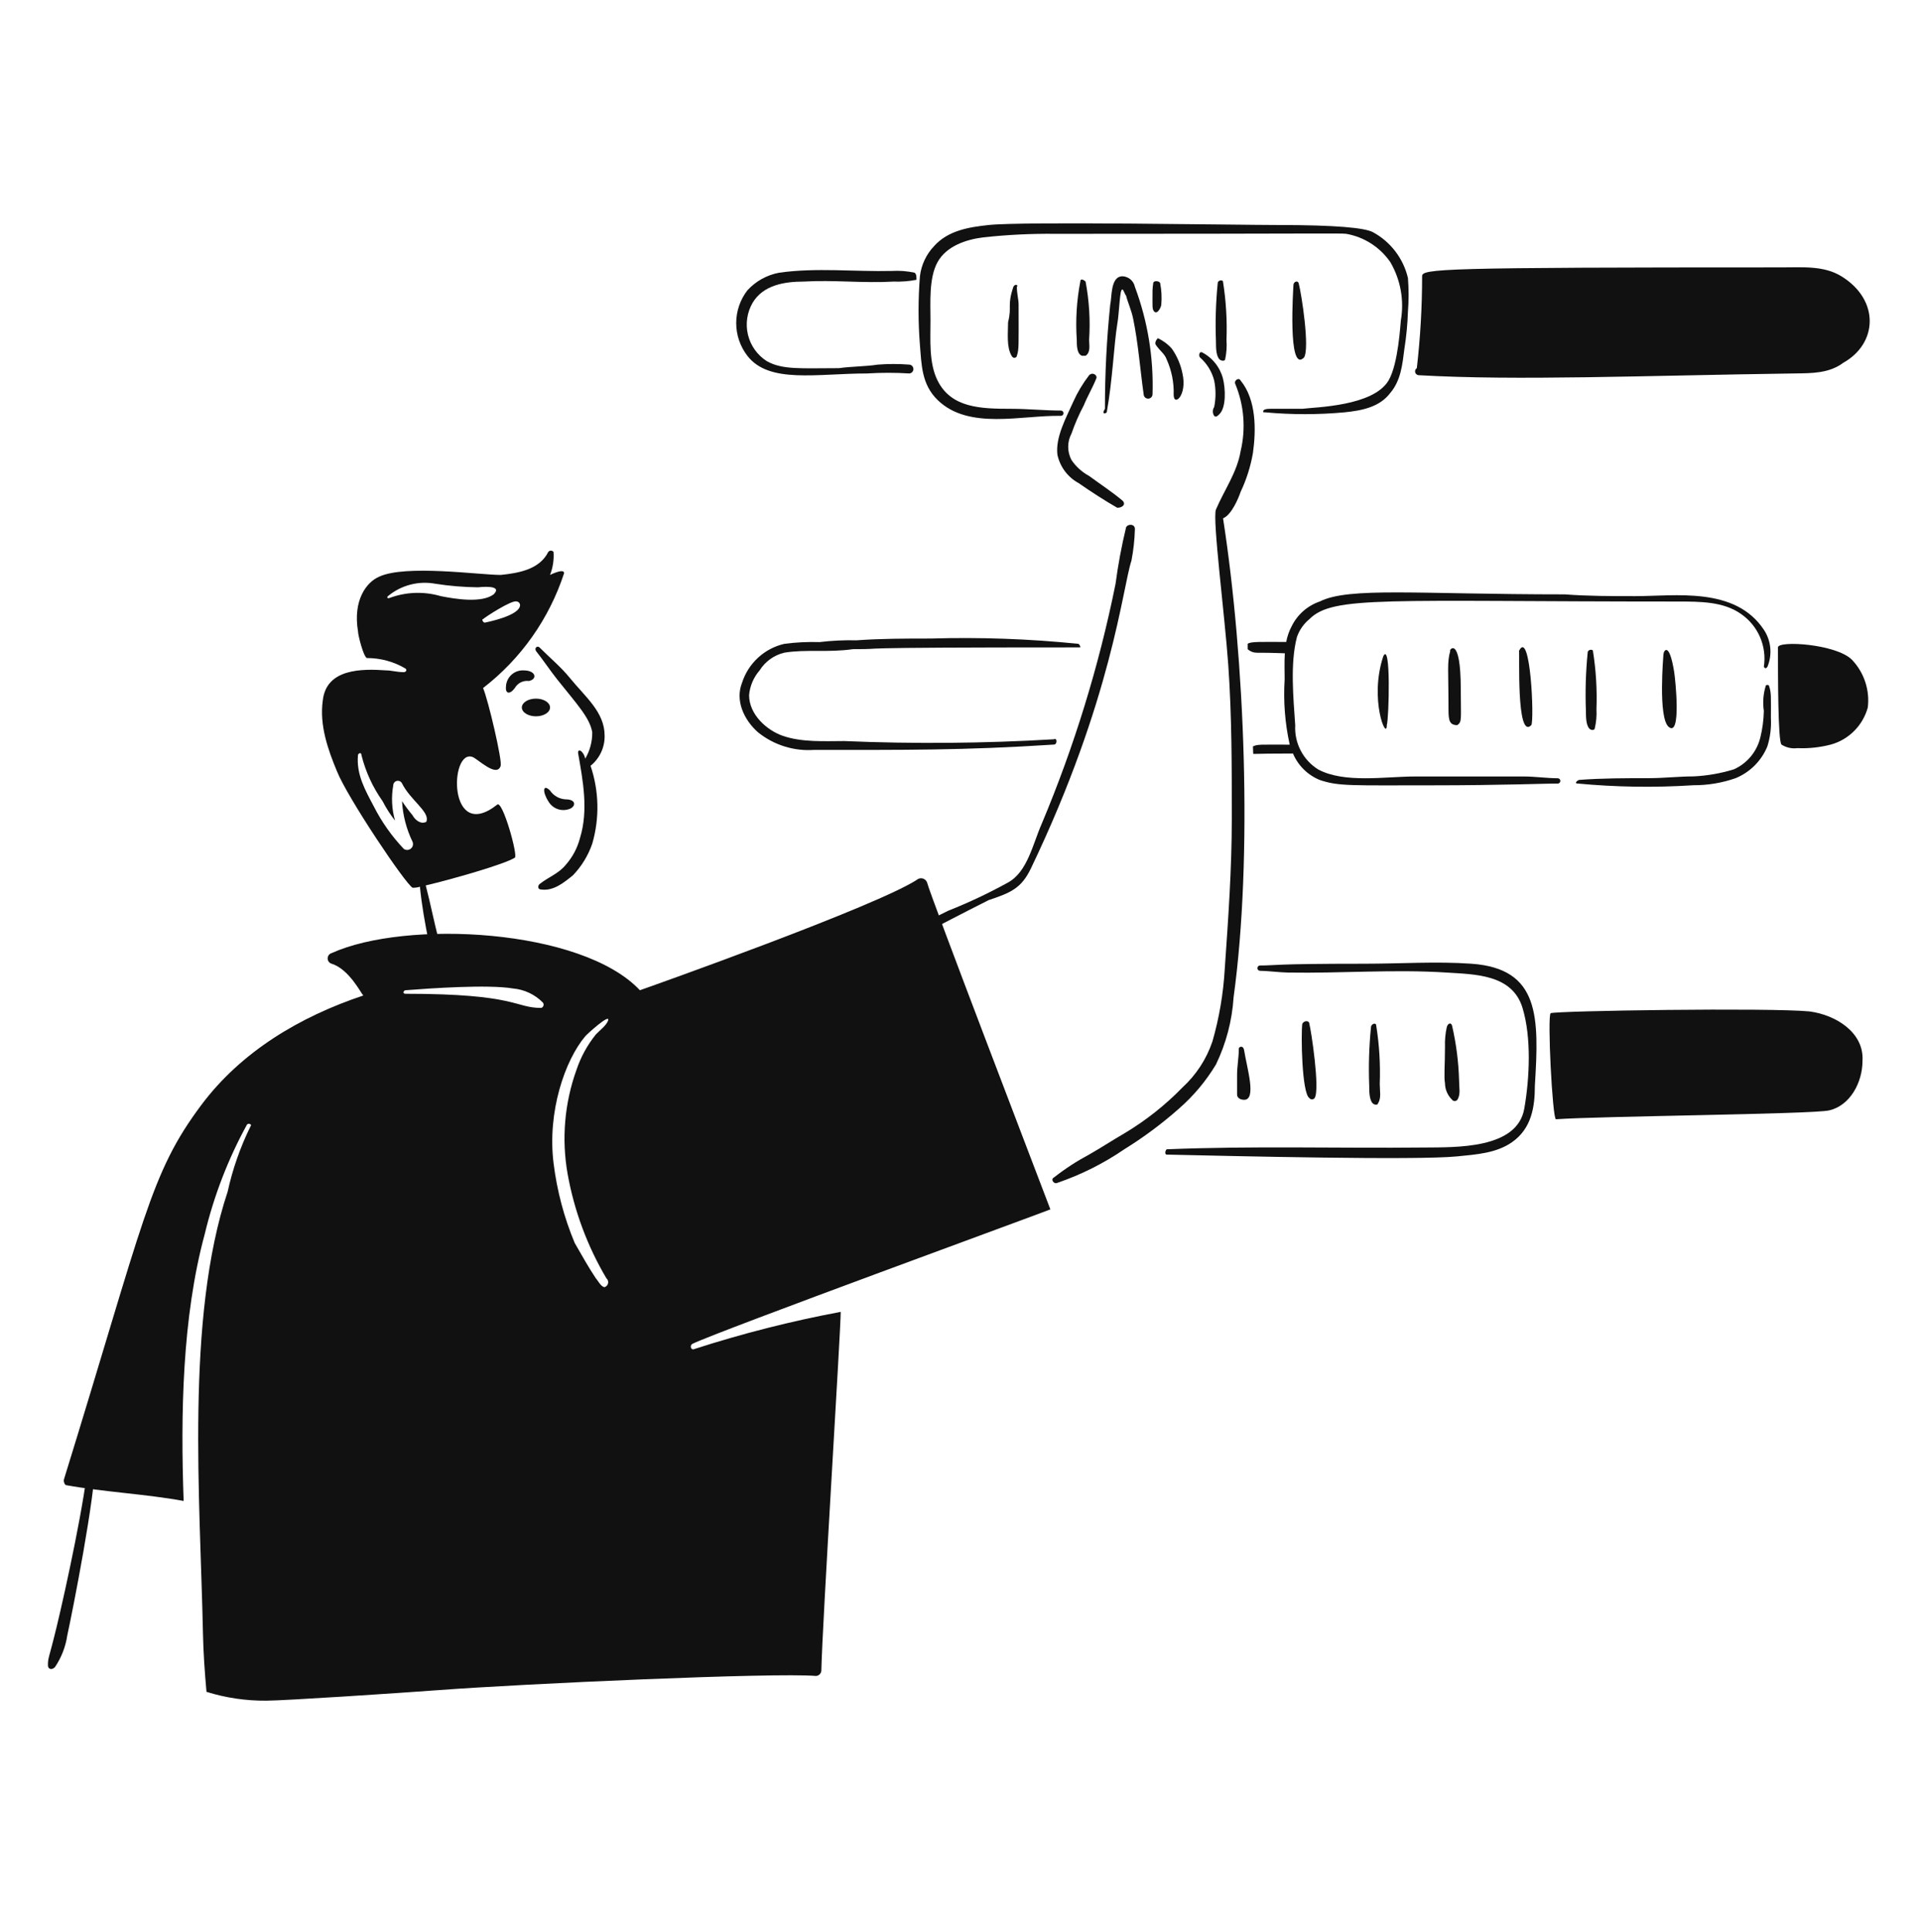 <svg width="171" height="172" viewBox="0 0 171 172" fill="none" xmlns="http://www.w3.org/2000/svg">
<path d="M44.278 71.649C39.885 75.111 40.025 66.661 42.082 67.401C42.549 67.572 44.255 69.285 44.592 68.187C44.739 67.712 43.494 62.363 43.024 61.263C46.4 58.659 48.915 55.095 50.24 51.035C50.24 50.563 48.986 51.193 48.986 51.193C49.242 50.543 49.349 49.843 49.299 49.146C49.272 49.11 49.236 49.08 49.196 49.06C49.155 49.039 49.11 49.029 49.064 49.029C49.019 49.029 48.974 49.039 48.933 49.06C48.892 49.08 48.856 49.11 48.829 49.146C48.044 50.721 46.162 51.031 44.592 51.193C42.714 51.193 36.119 50.25 33.766 51.35C32.668 51.822 31.412 53.395 31.887 56.232C31.887 56.547 32.358 58.435 32.671 58.592C33.885 58.588 35.078 58.913 36.123 59.534C36.28 59.691 36.123 59.849 35.967 59.849C35.339 59.849 34.867 59.691 34.397 59.691C32.2 59.534 29.062 59.534 28.749 62.367C28.434 64.569 29.219 66.773 30.004 68.661C30.943 71.021 36.123 78.732 36.75 79.047C36.97 79.051 37.189 79.02 37.399 78.956C37.562 80.612 37.862 82.262 38.163 83.767C38.319 84.71 39.261 84.869 39.102 83.767C38.656 82.125 38.35 80.482 37.918 78.839C40.153 78.315 44.888 76.974 45.849 76.372C46.162 76.213 44.746 71.177 44.278 71.649ZM46.005 53.553C46.086 53.559 46.162 53.594 46.219 53.652C46.277 53.71 46.312 53.786 46.318 53.867C46.318 54.837 43.3 55.409 43.18 55.441C43.024 55.441 42.867 55.126 43.024 55.126C43.198 54.951 45.574 53.409 46.005 53.553ZM38 73.065C38 73.086 37.996 73.107 37.989 73.126C37.981 73.145 37.969 73.163 37.955 73.178C37.94 73.192 37.923 73.204 37.903 73.212C37.884 73.22 37.863 73.223 37.843 73.223C37.372 73.38 36.903 72.908 36.744 72.593C36.408 72.191 36.095 71.771 35.805 71.334C35.876 72.591 36.195 73.822 36.744 74.954C36.788 75.059 36.796 75.175 36.768 75.285C36.74 75.395 36.677 75.493 36.589 75.564C36.5 75.635 36.391 75.675 36.278 75.679C36.164 75.682 36.053 75.649 35.961 75.583C34.894 74.46 33.995 73.188 33.293 71.806C32.539 70.374 31.724 68.974 31.881 67.243C31.881 67.086 32.194 66.928 32.194 67.243C32.561 68.712 33.199 70.1 34.073 71.334C34.386 71.946 34.757 72.526 35.182 73.065C34.891 72.042 34.837 70.965 35.025 69.918C35.028 69.825 35.063 69.737 35.123 69.666C35.183 69.596 35.265 69.548 35.355 69.53C35.446 69.512 35.54 69.525 35.622 69.567C35.705 69.609 35.77 69.677 35.809 69.761C36.52 71.194 38.207 72.243 38 73.065ZM34.708 53.238C34.545 53.315 34.41 53.215 34.551 53.081C35.133 52.597 35.814 52.247 36.547 52.057C37.279 51.866 38.044 51.84 38.787 51.98C40.033 52.174 41.291 52.279 42.552 52.294C42.638 52.294 44.872 52.014 43.965 52.923C42.901 53.723 40.517 53.334 39.258 53.081C37.763 52.644 36.169 52.699 34.708 53.238Z" fill="#111111"/>
<path d="M52.596 68.186C52.994 67.866 53.314 67.458 53.532 66.995C53.749 66.531 53.858 66.024 53.85 65.512C53.85 63.396 52.142 62.075 50.713 60.318C49.937 59.367 48.987 58.587 48.045 57.643C47.888 57.486 47.574 57.643 47.731 57.958C48.359 58.745 48.987 59.689 49.61 60.476C51.456 62.788 52.514 63.901 52.748 65.196C52.757 66.026 52.54 66.842 52.12 67.557C52.081 67.32 51.972 67.101 51.807 66.927C51.65 66.77 51.44 66.782 51.492 67.085C51.903 69.456 52.432 72.121 51.65 74.638C51.421 75.512 50.991 76.321 50.394 76.998C49.767 77.785 48.825 78.1 48.041 78.73C47.883 78.887 47.883 79.202 48.198 79.202C49.296 79.359 50.237 78.572 51.022 77.943C51.798 77.137 52.389 76.17 52.752 75.11C53.408 72.84 53.354 70.424 52.596 68.186Z" fill="#111111"/>
<path d="M78.641 84.552C81.269 83.799 82.889 82.737 88.055 80.146C90.028 79.487 90.967 79.095 91.821 77.314C99.059 62.207 99.971 52.321 100.767 49.931C100.948 48.999 101.052 48.053 101.078 47.104C101.078 46.632 100.451 46.632 100.294 46.947C99.891 48.607 99.577 50.288 99.354 51.983C97.873 59.318 95.665 66.487 92.764 73.383C91.996 75.122 91.509 77.632 89.783 78.576C88.06 79.528 86.278 80.368 84.448 81.094C82.548 82.003 80.682 83.139 78.641 84.084C78.17 84.237 78.327 84.552 78.641 84.552Z" fill="#111111"/>
<path d="M99.982 44.583C99.042 43.796 98.089 43.179 97.001 42.38C96.372 42.04 95.834 41.554 95.431 40.963C95.237 40.6 95.136 40.195 95.136 39.783C95.136 39.371 95.237 38.966 95.431 38.603C95.731 37.736 96.098 36.894 96.529 36.085C96.844 35.299 97.314 34.512 97.628 33.725C97.784 33.41 97.314 33.095 97.001 33.41C96.439 34.139 95.965 34.931 95.588 35.771C94.96 37.186 93.986 38.922 94.176 40.492C94.29 41.022 94.517 41.521 94.841 41.956C95.165 42.39 95.579 42.75 96.054 43.009C97.165 43.78 98.408 44.583 99.506 45.212C99.982 45.212 100.295 44.897 99.982 44.583Z" fill="#111111"/>
<path d="M98.569 36.715C99.086 33.865 99.213 30.639 99.509 28.847C99.666 27.905 99.666 26.962 99.823 26.015C99.98 25.385 100.136 26.172 100.293 26.33C100.451 26.959 100.759 27.59 100.921 28.375C101.377 30.581 101.549 32.939 101.861 35.141C101.871 35.238 101.916 35.328 101.989 35.394C102.061 35.459 102.155 35.495 102.253 35.495C102.35 35.495 102.445 35.459 102.517 35.394C102.589 35.328 102.635 35.238 102.645 35.141C102.756 31.869 102.223 28.607 101.077 25.542C101.024 25.284 100.888 25.052 100.689 24.881C100.49 24.711 100.24 24.611 99.978 24.6C98.88 24.6 99.039 26.484 98.88 27.117C98.562 30.201 98.405 33.3 98.409 36.401C98.099 36.873 98.412 36.873 98.569 36.715Z" fill="#111111"/>
<path d="M106.883 31.836C107.498 32.375 107.935 33.089 108.138 33.882C108.296 34.661 108.296 35.463 108.138 36.242C108.06 36.358 108.018 36.496 108.018 36.636C108.018 36.776 108.06 36.913 108.138 37.029C108.296 37.186 108.452 37.029 108.609 36.872C109.224 36.255 109.139 34.591 108.924 33.724C108.795 33.219 108.56 32.748 108.235 32.341C107.91 31.934 107.503 31.601 107.04 31.364C106.816 31.284 106.725 31.679 106.883 31.836Z" fill="#111111"/>
<path d="M110.492 43.796C111.013 42.697 111.382 41.533 111.59 40.334C111.875 38.285 111.904 35.613 110.492 33.883C110.334 33.567 109.864 33.883 110.021 34.197C110.803 36.09 110.968 38.184 110.492 40.176C110.177 42.061 109.04 43.621 108.295 45.37C107.963 46.149 109.085 54.811 109.393 59.217C109.713 63.78 109.707 68.344 109.707 72.907C109.707 77.314 109.398 81.72 109.079 86.283C108.954 88.468 108.586 90.632 107.981 92.735C107.451 94.303 106.533 95.71 105.314 96.826C103.773 98.41 102.032 99.785 100.135 100.917C99.041 101.552 98.096 102.176 96.998 102.802C95.895 103.391 94.845 104.076 93.86 104.848C93.545 105.004 93.86 105.477 94.173 105.32C96.286 104.598 98.292 103.592 100.135 102.33C101.858 101.265 103.486 100.054 105.003 98.71C106.3 97.58 107.412 96.253 108.299 94.777C109.202 92.904 109.735 90.873 109.867 88.797C111.583 76.32 110.864 58.594 108.928 46.152C109.707 45.842 110.334 44.268 110.492 43.796Z" fill="#111111"/>
<path d="M7.877 129.872C7.655 133.212 5.843 141.555 5.053 144.821C4.348 147.737 4.269 147.565 4.269 148.283C4.269 148.597 4.582 148.755 4.896 148.44C5.469 147.59 5.845 146.622 5.994 145.608C6.451 143.521 8.505 133.162 8.505 129.872C8.348 129.399 7.877 129.399 7.877 129.872Z" fill="#111111"/>
<path d="M102.961 30.735C103.275 31.207 103.745 31.523 103.901 31.994C104.349 32.981 104.564 34.058 104.529 35.142C104.529 36.236 105.756 35.227 105.314 33.258C105.156 32.466 104.836 31.716 104.374 31.055C104.026 30.656 103.598 30.335 103.118 30.113C102.961 30.264 102.804 30.575 102.961 30.735Z" fill="#111111"/>
<path d="M61.853 120.115C61.539 120.273 61.38 119.797 61.696 119.643C64.035 118.509 93.234 107.841 93.549 107.684C92.295 104.379 82.88 79.831 82.566 78.572C82.538 78.498 82.495 78.43 82.439 78.373C82.384 78.316 82.317 78.272 82.243 78.242C82.169 78.212 82.09 78.198 82.011 78.201C81.931 78.204 81.853 78.223 81.782 78.257C78.33 80.618 57.462 88.014 56.991 88.171C51.812 82.664 36.123 81.876 29.531 84.867C29.43 84.897 29.341 84.959 29.278 85.044C29.215 85.129 29.181 85.232 29.181 85.338C29.181 85.443 29.215 85.546 29.278 85.631C29.341 85.716 29.43 85.778 29.531 85.808C31.088 86.292 32.144 88.428 32.356 88.641C26.707 90.525 21.479 93.638 17.924 98.397C13.345 104.522 12.885 108.48 5.686 131.757C5.675 131.842 5.684 131.929 5.711 132.011C5.738 132.093 5.782 132.167 5.842 132.23C9.294 132.859 12.902 133.016 16.355 133.645C16.082 125.984 16.218 117.31 18.234 109.884C19.049 106.478 20.316 103.197 22 100.128C22.157 99.971 22.47 100.128 22.314 100.285C21.402 102.137 20.717 104.092 20.274 106.109C16.512 117.426 17.829 133.51 18.077 145.448C18.113 147.179 18.234 148.911 18.391 150.642C20.117 151.181 21.917 151.446 23.726 151.428C25.295 151.428 35.49 150.755 39.102 150.486C46.627 149.922 68.914 148.912 72.68 149.227C72.802 149.219 72.917 149.167 73.004 149.08C73.091 148.993 73.143 148.877 73.151 148.755C73.229 144.661 74.876 118.542 74.876 116.809C70.47 117.633 66.12 118.737 61.853 120.115ZM50.555 104.536C51.143 107.814 52.313 110.958 54.008 113.821C54.07 113.875 54.116 113.943 54.142 114.02C54.169 114.098 54.174 114.18 54.158 114.26C54.142 114.34 54.105 114.414 54.051 114.475C53.997 114.536 53.928 114.582 53.851 114.607C53.538 114.607 53.223 113.978 53.067 113.821C52.439 112.879 51.812 111.775 51.184 110.674C50.239 108.41 49.607 106.028 49.305 103.593C48.728 98.975 50.33 94.388 52.129 92.263C52.273 92.091 54.327 90.217 54.169 90.846C54.012 91.318 53.37 91.776 53.071 92.105C52.314 93.043 51.73 94.109 51.345 95.253C50.275 98.224 50.002 101.426 50.555 104.536ZM45.687 88.014C46.697 88.102 47.643 88.548 48.355 89.273C48.384 89.312 48.404 89.358 48.412 89.406C48.42 89.454 48.416 89.504 48.4 89.55C48.385 89.597 48.358 89.639 48.323 89.673C48.288 89.707 48.245 89.731 48.198 89.745C45.814 89.745 46.076 88.486 36.116 88.486C35.802 88.486 35.959 88.171 36.116 88.171C38.304 88.003 43.443 87.638 45.692 88.014H45.687Z" fill="#111111"/>
<path d="M113.787 20.035C110.293 20.035 91.111 19.704 88.055 20.035C86.332 20.221 84.446 20.506 83.187 21.919C82.492 22.652 82.052 23.59 81.932 24.594C81.768 26.637 81.768 28.689 81.932 30.731C82.077 32.463 82.069 34.213 83.501 35.612C86.287 38.328 91.03 36.95 94.484 37.029C94.547 37.029 94.607 37.004 94.651 36.96C94.695 36.916 94.72 36.855 94.72 36.793C94.72 36.73 94.695 36.67 94.651 36.626C94.607 36.581 94.547 36.556 94.484 36.556C93.072 36.556 91.503 36.4 90.091 36.4C87.322 36.4 84.721 36.328 83.501 33.882C82.717 32.308 82.873 30.262 82.873 28.531C82.873 26.958 82.717 24.755 83.501 23.339C84.285 21.923 86.015 21.326 87.581 21.135C89.717 20.901 91.865 20.796 94.014 20.821C117.803 20.821 119.285 20.752 119.903 20.821C120.69 20.959 121.443 21.253 122.116 21.685C122.789 22.117 123.37 22.68 123.825 23.339C124.74 24.904 125.073 26.744 124.764 28.531C124.726 28.764 124.548 32.397 123.666 33.882C122.304 36.174 117.19 36.247 115.981 36.4H113.156C112.999 36.4 112.372 36.4 112.528 36.714H112.685C115.034 36.93 117.397 36.93 119.746 36.714C121.315 36.556 122.884 36.242 123.825 34.983C124.764 33.882 124.902 32.462 125.08 31.049C125.254 29.955 125.359 28.852 125.395 27.744C125.473 26.749 125.473 25.75 125.395 24.755C125.191 23.888 124.806 23.076 124.264 22.37C123.723 21.665 123.039 21.083 122.256 20.663C121.507 20.286 119.024 20.035 113.787 20.035Z" fill="#111111"/>
<path d="M140.461 69.76C143.904 70.088 147.367 70.14 150.817 69.917C152.099 69.924 153.373 69.711 154.583 69.287C155.217 69.026 155.794 68.641 156.278 68.155C156.763 67.669 157.147 67.091 157.407 66.455C157.661 65.641 157.767 64.789 157.721 63.937C157.721 62.044 157.765 61.711 157.564 61.105C157.564 60.947 157.25 60.947 157.25 61.105C157.037 61.819 156.983 62.571 157.093 63.308C157.075 64.104 156.97 64.895 156.78 65.668C156.628 66.289 156.338 66.867 155.93 67.358C155.522 67.849 155.008 68.24 154.426 68.501C153.254 68.863 152.042 69.074 150.817 69.131C149.562 69.131 148.149 69.287 146.895 69.287C144.855 69.287 142.658 69.287 140.618 69.445C140.306 69.603 140.306 69.76 140.461 69.76Z" fill="#111111"/>
<path d="M103.902 102.806C109.74 102.934 126.154 103.332 129.791 102.964C131.516 102.792 133.262 102.677 134.659 101.705C136.41 100.482 136.699 98.557 136.699 96.669C137.079 90.565 137.154 86.242 131.05 85.811C127.916 85.59 124.774 85.811 121.478 85.811C113.173 85.811 113.707 85.968 112.221 85.968C112.159 85.968 112.099 85.993 112.055 86.037C112.011 86.082 111.986 86.142 111.986 86.205C111.986 86.267 112.011 86.327 112.055 86.372C112.099 86.416 112.159 86.441 112.221 86.441C112.849 86.441 113.947 86.585 114.732 86.598C119.441 86.677 124.145 86.293 128.853 86.598C131.363 86.76 134.688 86.746 135.6 89.745C136.41 92.412 136.224 96.039 135.756 98.715C135.124 102.333 129.636 102.147 126.812 102.176C119.127 102.255 111.593 102.019 103.905 102.334C103.745 102.492 103.745 102.803 103.902 102.806Z" fill="#111111"/>
<path d="M161.172 90.059C157.688 89.711 138.542 89.997 138.107 90.217C137.794 90.375 138.264 99.659 138.578 99.659C142.507 99.377 161.379 99.215 162.898 98.872C164.792 98.444 165.879 96.354 165.879 94.466C166.036 91.948 163.526 90.375 161.172 90.059Z" fill="#111111"/>
<path d="M96.057 57.329C91.679 56.883 87.276 56.725 82.877 56.856C80.681 56.856 78.484 56.856 76.288 57.014C75.187 56.988 74.086 57.041 72.992 57.172C71.944 57.139 70.894 57.191 69.854 57.328C68.981 57.529 68.175 57.953 67.515 58.56C66.855 59.167 66.363 59.936 66.089 60.791C65.461 62.364 66.25 64.09 67.501 65.197C68.915 66.34 70.71 66.903 72.522 66.771C80.508 66.771 85.727 66.825 93.861 66.298C94.174 66.298 94.174 65.668 93.861 65.826C87.643 66.195 81.411 66.248 75.189 65.984C73.463 65.984 71.431 66.117 69.698 65.512C68.292 65.02 66.716 63.627 66.716 61.892C66.789 61.077 67.118 60.306 67.656 59.69C68.154 58.896 68.943 58.33 69.853 58.115C71.763 57.797 73.739 58.121 75.973 57.801C79.837 57.801 73.059 57.644 96.212 57.644C96.214 57.558 96.214 57.486 96.057 57.329Z" fill="#111111"/>
<path d="M163.997 24.599C162.436 23.638 160.544 23.809 158.665 23.809C128.165 23.809 126.657 23.928 126.657 24.596C126.657 27.331 126.499 30.063 126.186 32.779C126.126 32.818 126.079 32.874 126.053 32.941C126.027 33.007 126.022 33.081 126.039 33.15C126.056 33.219 126.095 33.282 126.15 33.328C126.204 33.374 126.272 33.402 126.343 33.408C135.146 33.913 146.226 33.442 159.921 33.251C161.332 33.231 162.902 33.251 164.156 32.309C167.25 30.584 167.422 26.702 163.997 24.599Z" fill="#111111"/>
<path d="M164.939 58.745C163.527 57.33 158.349 57.014 158.349 57.644C158.349 60.162 158.349 65.984 158.663 66.298C159.082 66.567 159.582 66.679 160.075 66.614C161.078 66.658 162.083 66.551 163.056 66.298C163.843 66.081 164.561 65.662 165.139 65.083C165.717 64.504 166.134 63.784 166.351 62.994C166.444 62.225 166.366 61.445 166.121 60.711C165.877 59.976 165.473 59.305 164.939 58.745Z" fill="#111111"/>
<path d="M157.092 56.071C154.53 52.217 149.203 53.081 145.639 53.081C143.599 53.081 141.402 53.081 139.362 52.923C126.322 52.923 120.148 52.25 117.553 53.553C117.011 53.737 116.51 54.026 116.079 54.404C115.648 54.782 115.296 55.241 115.042 55.756C114.807 56.196 114.643 56.67 114.555 57.161C112.407 57.157 111.339 57.109 111.12 57.332V57.804C111.335 58.001 111.614 58.113 111.905 58.119C113.437 58.119 114.09 58.165 114.431 58.17C114.378 58.978 114.414 59.785 114.414 60.482C114.29 62.435 114.442 64.396 114.865 66.306C112.21 66.306 111.996 66.26 111.59 66.464L111.612 67.093C111.697 67.179 111.217 67.093 115.157 67.093C115.381 67.626 115.708 68.108 116.12 68.513C116.531 68.919 117.018 69.238 117.553 69.454C119.247 70.02 120.331 69.926 127.595 69.926C133.781 69.926 137.842 69.754 138.735 69.769C138.797 69.769 138.857 69.744 138.901 69.7C138.945 69.655 138.97 69.595 138.97 69.532C138.97 69.47 138.945 69.41 138.901 69.365C138.857 69.321 138.797 69.296 138.735 69.296C137.795 69.296 136.695 69.139 135.753 69.139H126.026C123.358 69.139 119.749 69.769 117.396 68.51C116.735 68.098 116.198 67.515 115.839 66.823C115.48 66.13 115.313 65.354 115.356 64.575C115.199 62.215 114.886 59.068 115.513 56.707C115.73 56.093 116.11 55.549 116.612 55.134C118.727 53.013 123.302 53.561 149.404 53.561C151.444 53.561 153.483 53.561 155.053 54.662C155.803 55.175 156.393 55.891 156.753 56.727C157.114 57.562 157.232 58.483 157.092 59.383C157.249 59.54 157.249 59.54 157.407 59.383C157.631 58.848 157.72 58.265 157.665 57.687C157.611 57.109 157.414 56.554 157.092 56.071Z" fill="#111111"/>
<path d="M123.2 58.431C121.923 62.274 123.512 66.015 123.512 64.568C123.703 63.99 123.89 57.04 123.2 58.431Z" fill="#111111"/>
<path d="M129.163 57.958C128.866 59.005 129.007 59.698 129.007 63.151C129.007 64.119 129.078 64.567 129.788 64.567C130.226 64.273 130.101 64.033 130.101 61.42C130.101 56.341 128.975 57.958 129.163 57.958Z" fill="#111111"/>
<path d="M136.382 64.567C136.659 64.152 136.31 55.902 135.284 57.958C135.369 57.958 135.012 65.946 136.382 64.567Z" fill="#111111"/>
<path d="M141.402 58.115C141.23 59.841 141.178 61.576 141.246 63.308C141.246 63.781 141.246 64.567 141.559 64.882C141.715 65.04 141.984 65.033 142.028 64.882C142.164 64.316 142.217 63.733 142.184 63.151C142.249 61.414 142.145 59.675 141.871 57.958C141.871 57.801 141.402 57.801 141.402 58.115Z" fill="#111111"/>
<path d="M148.149 58.273C148.149 58.359 147.652 63.926 148.621 64.725C149.761 65.662 149.209 60.465 149.105 59.822C148.66 57.071 148.162 57.931 148.149 58.273Z" fill="#111111"/>
<path d="M90.251 25.543C89.678 27.273 90.142 27.241 89.782 28.69C89.782 29.632 89.626 30.893 90.095 31.68C90.251 31.994 90.564 31.837 90.564 31.68C90.761 31.086 90.72 30.824 90.72 27.116C90.72 26.644 90.564 26.174 90.564 25.543C90.72 25.385 90.408 25.228 90.251 25.543Z" fill="#111111"/>
<path d="M96.214 25.071C95.888 26.781 95.782 28.527 95.9 30.264C95.9 30.736 95.9 31.523 96.371 31.68H96.684C97.155 31.365 96.999 30.738 96.999 30.264C97.114 28.526 97.008 26.782 96.684 25.071C96.527 24.913 96.214 24.756 96.214 25.071Z" fill="#111111"/>
<path d="M108.452 25.227C108.28 26.953 108.228 28.688 108.296 30.421C108.296 30.892 108.296 31.68 108.609 31.994C108.765 32.151 109.066 32.165 109.112 32.012C109.237 31.438 109.278 30.849 109.234 30.263C109.3 28.526 109.195 26.787 108.922 25.07C108.922 24.913 108.452 24.913 108.452 25.227Z" fill="#111111"/>
<path d="M115.198 25.384C115.198 25.47 114.65 33.331 116.137 31.836C116.663 31.047 115.937 26.277 115.666 25.227C115.595 24.939 115.198 25.07 115.198 25.384Z" fill="#111111"/>
<path d="M115.986 91.162C115.863 92.025 115.934 97.317 116.613 97.771C116.641 97.808 116.676 97.838 116.717 97.858C116.758 97.878 116.803 97.889 116.849 97.889C116.894 97.889 116.939 97.878 116.98 97.858C117.021 97.838 117.056 97.808 117.084 97.771C117.582 97.022 116.766 91.7 116.613 91.162C116.613 90.847 116.139 90.847 115.986 91.162Z" fill="#111111"/>
<path d="M122.102 91.476C121.93 93.201 121.878 94.936 121.946 96.669C121.946 97.142 121.946 97.928 122.258 98.243C122.415 98.4 122.727 98.4 122.727 98.243C123.04 97.771 122.884 97.142 122.884 96.512C122.949 94.775 122.845 93.035 122.571 91.319C122.571 91.004 122.102 91.162 122.102 91.476Z" fill="#111111"/>
<path d="M129.949 96.196C129.903 94.552 129.693 92.916 129.321 91.314C129.222 90.992 128.931 91.129 128.851 91.472C128.726 92.04 128.673 92.621 128.694 93.203C128.694 94.877 128.588 95.828 128.694 96.457C128.698 96.731 128.756 97.001 128.864 97.252C128.973 97.504 129.129 97.731 129.325 97.922C129.353 97.958 129.388 97.988 129.429 98.009C129.47 98.029 129.515 98.04 129.561 98.04C129.606 98.04 129.651 98.029 129.692 98.009C129.733 97.988 129.768 97.958 129.796 97.922C130.106 97.455 129.949 96.825 129.949 96.196Z" fill="#111111"/>
<path d="M110.334 93.365C110.334 94.152 110.177 94.938 110.177 95.725V97.456C110.177 97.771 110.491 97.928 110.805 97.928C111.931 97.928 111.066 95.135 110.805 93.522C110.725 93.031 110.334 93.207 110.334 93.365Z" fill="#111111"/>
<path d="M81.466 24.283C80.797 24.137 80.11 24.084 79.426 24.125C76.129 24.204 72.68 23.811 69.385 24.283C68.298 24.487 67.307 25.039 66.561 25.856C65.918 26.69 65.569 27.714 65.569 28.768C65.569 29.822 65.918 30.846 66.561 31.68C68.501 34.192 72.752 33.254 77.23 33.254C78.484 33.175 79.742 33.175 80.996 33.254C81.093 33.243 81.183 33.197 81.248 33.125C81.313 33.052 81.35 32.958 81.35 32.86C81.35 32.762 81.313 32.668 81.248 32.595C81.183 32.523 81.093 32.477 80.996 32.467C80.056 32.393 79.111 32.393 78.171 32.467C77.075 32.638 75.817 32.624 74.719 32.782C71.407 32.782 69.674 32.949 68.286 32.152C67.449 31.617 66.85 30.777 66.616 29.809C66.382 28.841 66.531 27.82 67.031 26.959C67.97 25.385 69.855 25.071 71.582 25.071C74.249 24.913 76.917 25.228 79.584 25.071C80.267 25.097 80.952 25.044 81.624 24.913C81.622 24.598 81.622 24.441 81.466 24.283Z" fill="#111111"/>
<path d="M102.713 25.189C102.677 25.41 102.655 25.633 102.646 25.857C102.646 27.299 102.597 27.538 102.803 27.745C103.09 28.035 103.428 27.317 103.428 27.116C103.483 26.477 103.449 25.833 103.326 25.204C103.27 25.015 102.755 24.955 102.713 25.189Z" fill="#111111"/>
<path d="M48.986 70.39C49.144 70.622 49.354 70.814 49.599 70.951C49.844 71.087 50.118 71.164 50.398 71.176C51.183 71.176 51.338 71.648 50.869 71.963C50.513 72.142 50.103 72.177 49.723 72.059C49.343 71.942 49.022 71.682 48.829 71.334C48.287 70.485 48.358 69.76 48.986 70.39Z" fill="#111111"/>
<path d="M47.105 60.636C46.857 60.603 46.605 60.646 46.381 60.758C46.157 60.87 45.972 61.047 45.849 61.266C45.378 61.895 44.985 61.752 45.064 61.108C45.086 60.712 45.264 60.341 45.558 60.075C45.852 59.81 46.239 59.672 46.634 59.692C47.737 59.69 47.889 60.476 47.105 60.636Z" fill="#111111"/>
<path d="M46.477 62.994C46.477 63.202 46.609 63.403 46.845 63.55C47.08 63.698 47.4 63.781 47.733 63.781C48.066 63.781 48.385 63.698 48.621 63.55C48.856 63.403 48.988 63.202 48.988 62.994C48.988 62.785 48.856 62.585 48.621 62.437C48.385 62.289 48.066 62.206 47.733 62.206C47.4 62.206 47.08 62.289 46.845 62.437C46.609 62.585 46.477 62.785 46.477 62.994Z" fill="#111111"/>
</svg>
